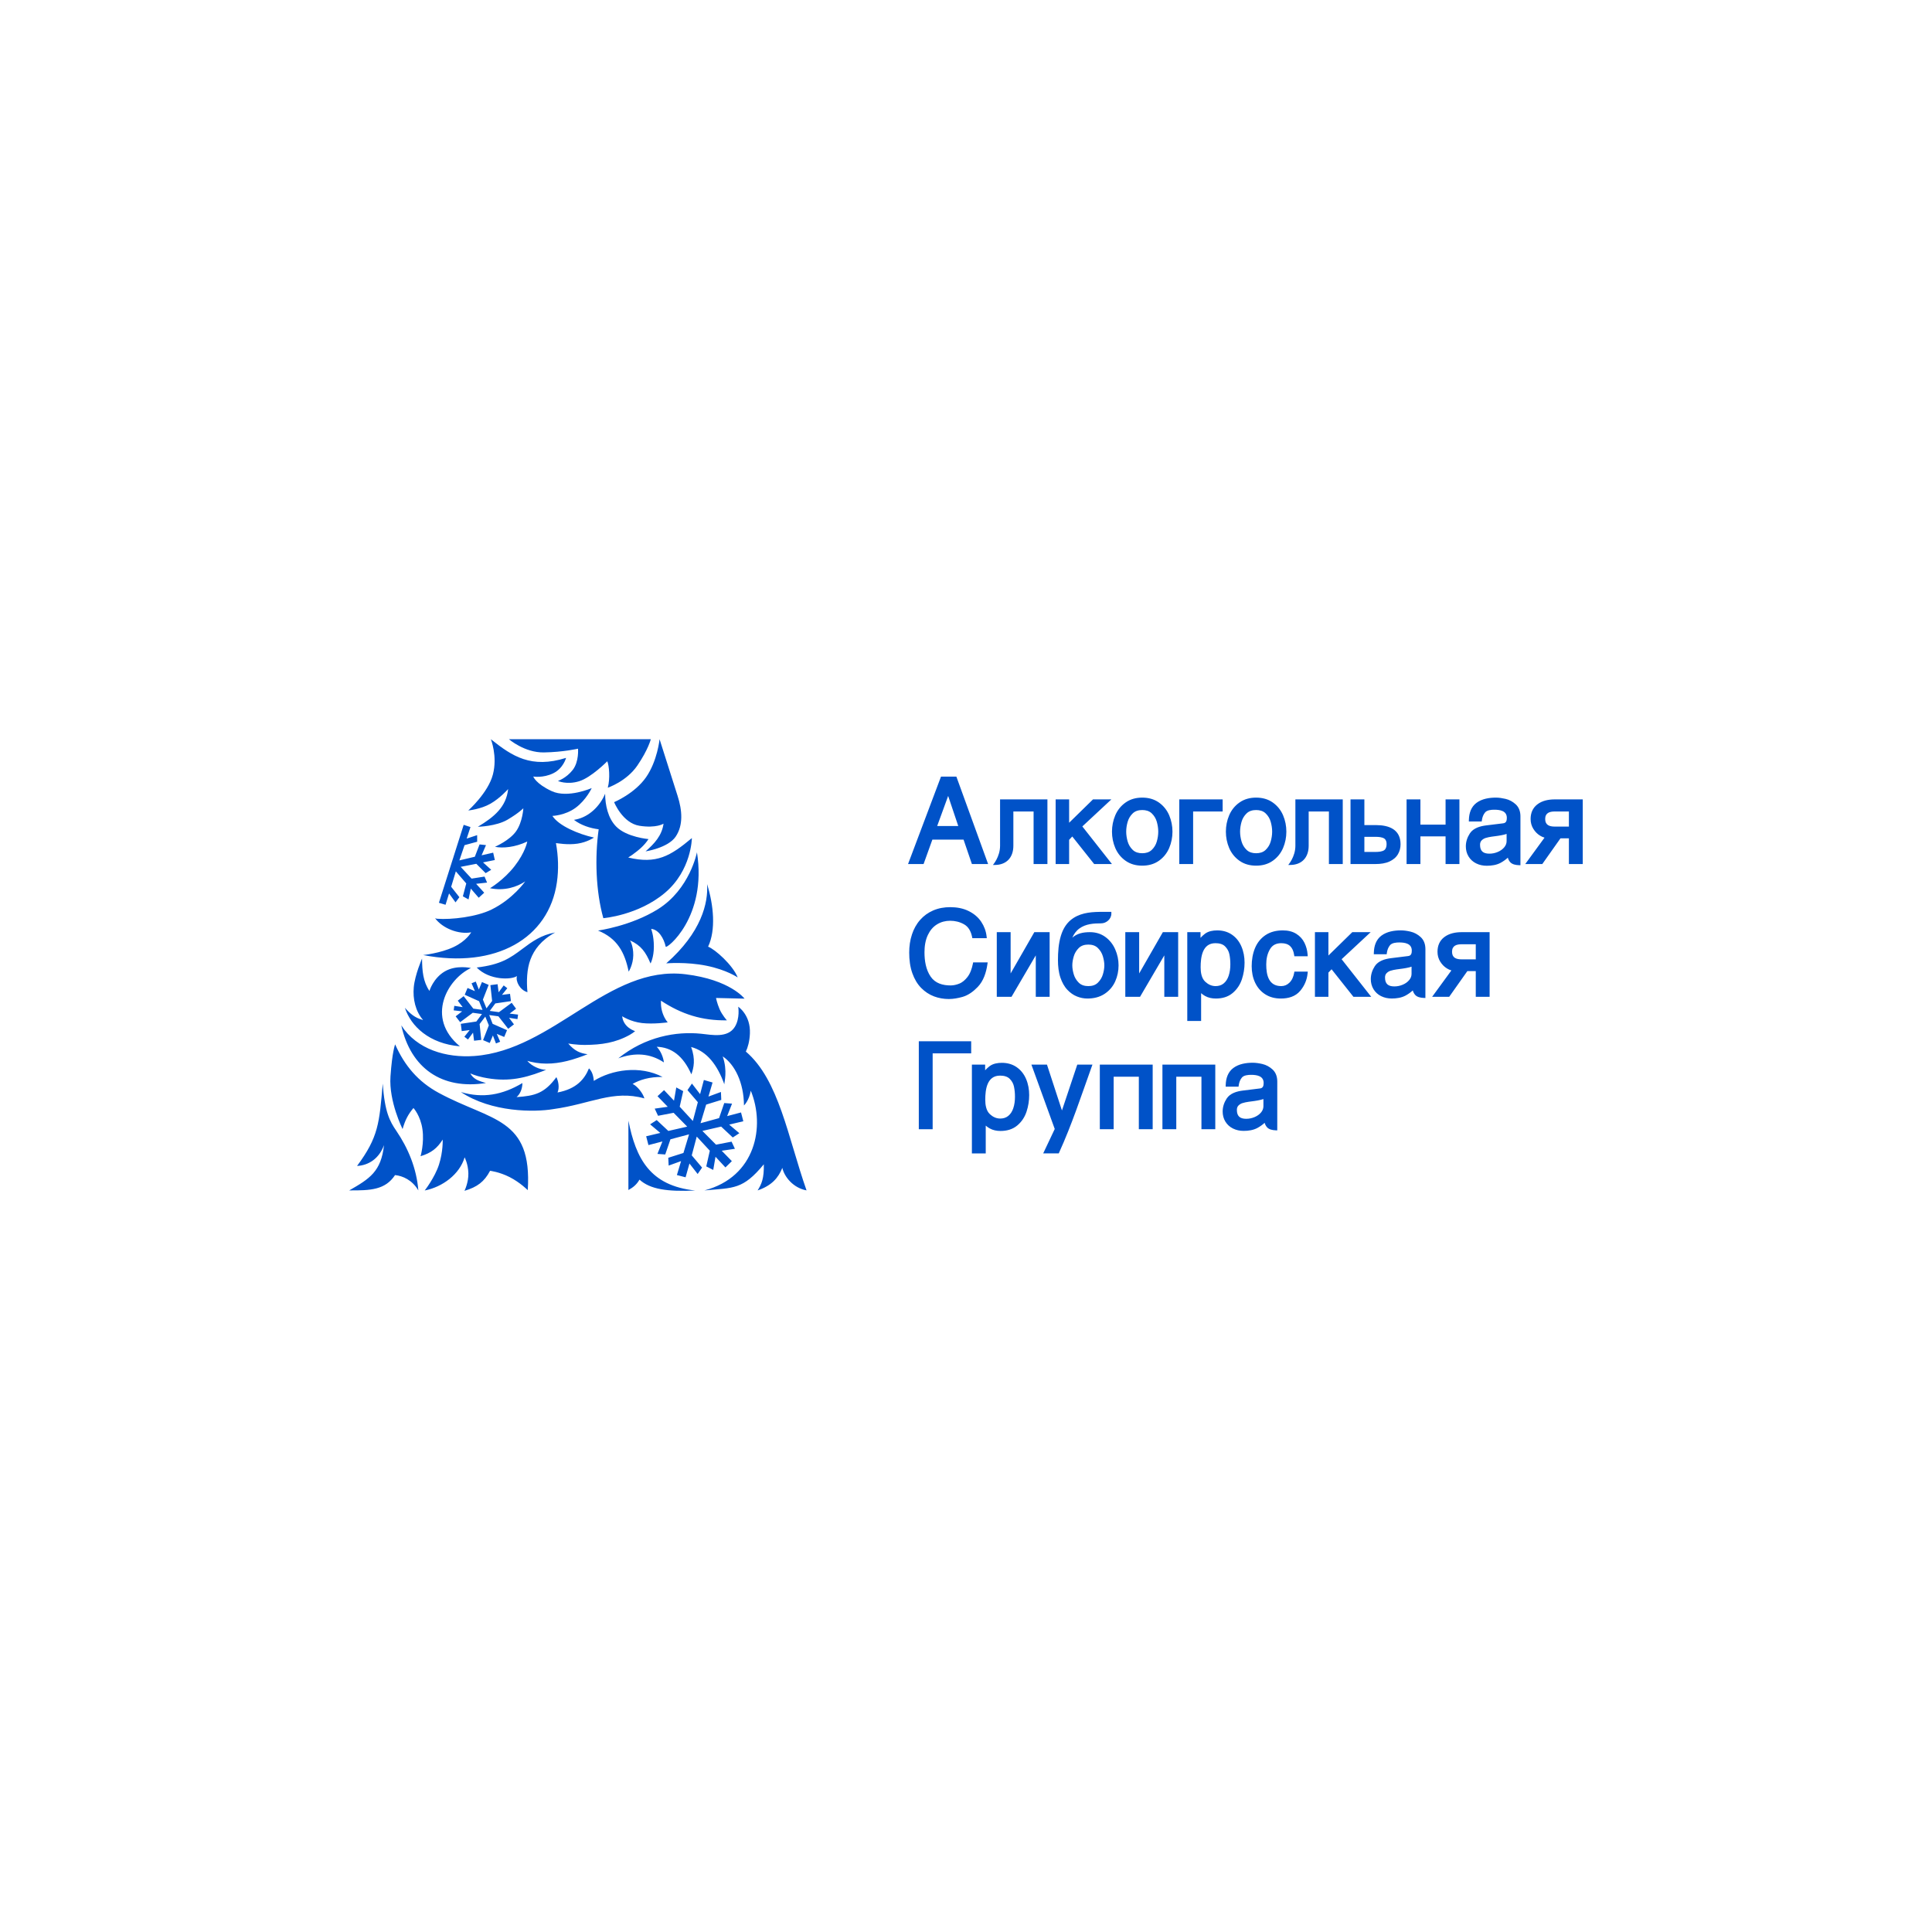 <?xml version="1.0" encoding="UTF-8"?> <svg xmlns="http://www.w3.org/2000/svg" width="520" height="520" viewBox="0 0 520 520" fill="none"><rect width="520" height="520" fill="white"></rect><path d="M106.328 316.276C103.697 320.255 99.747 320.44 94 320.397C99.488 317.258 102.579 315.327 103.357 308.206C102.035 311.854 99.2 313.658 96.102 313.814C101.879 306.035 102.093 302.287 103.013 291.66C103.548 299.341 104.941 301.836 106.629 304.302C109.846 309.009 112.127 314.475 112.597 320.401C110.964 317.605 108.391 316.487 106.328 316.276ZM178.327 289.864C174.783 289.8 172.159 290.658 170.264 291.734C171.566 292.35 173.034 294.239 173.442 295.638C164.986 293.27 159.018 297.122 148.968 298.509C143.829 299.387 132.302 299.413 124.046 293.924C129.962 295.674 135.24 294.711 140.609 291.504C140.589 293.062 139.993 294.491 139.034 295.285C144.014 294.964 146.59 294.226 149.755 289.913C150.29 291.018 150.633 292.725 150.06 294.044C155.172 293.082 157.337 290.448 158.519 287.551C159.332 288.319 159.734 289.537 159.818 290.924C164.652 287.901 172.243 286.673 178.327 289.864ZM149.421 250.976C145.621 253.066 143.774 255.616 142.776 258.243C141.792 260.825 141.691 264.062 141.96 267.053C139.935 266.463 138.733 264.14 139.135 262.705C137.687 263.742 131.709 263.9 128.304 260.408C134.761 259.653 137.324 257.854 140.57 255.415C143.217 253.422 145.644 251.666 149.421 250.976ZM132.596 275.567L136.468 277.274L135.71 279.099L133.711 278.266L134.621 280.385L133.491 280.848L132.665 278.7L131.819 280.722L130.021 279.954L131.573 275.972L130.614 273.623L129.088 275.628L129.532 279.889L127.594 280.112L127.316 277.942L125.952 279.785L124.986 279.034L126.418 277.242L124.273 277.524L124.024 275.561L128.21 274.942L129.716 272.93L127.247 272.59L123.852 275.12L122.64 273.546L124.384 272.207L122.112 271.935L122.278 270.72L124.533 271.07L123.211 269.333L124.791 268.119L127.396 271.475L129.869 271.815L128.945 269.473L125.077 267.739L125.838 265.915L127.827 266.767L126.92 264.655L128.054 264.192L128.877 266.34L129.723 264.318L131.524 265.086L129.972 269.045L130.934 271.397L132.457 269.411L131.988 265.151L133.928 264.898L134.207 267.072L135.571 265.228L136.54 265.98L135.104 267.772L137.272 267.493L137.521 269.453L133.316 270.072L131.825 272.084L134.297 272.424L137.722 269.9L138.901 271.498L137.168 272.81L139.436 273.082L139.274 274.297L137.009 273.947L138.334 275.706L136.779 276.898L134.149 273.542L131.676 273.202L132.596 275.567ZM121.937 231.015L121.944 231.022L122.119 230.438L124.801 222.005L126.628 222.605L125.605 225.708L128.424 224.779L128.437 226.551L125.031 227.477L123.639 231.579L127.805 230.591L129.075 227.273L130.805 227.461L129.622 230.206L132.739 229.496L133.183 231.479L130.008 232.113L132.211 234.106L130.711 235.007L128.203 232.493L123.992 233.312L126.924 236.478L130.413 235.934L131.1 237.55L128.148 237.881L130.326 240.275L128.845 241.629L126.719 239.17L126.107 242.086L124.584 241.247L125.495 237.78L122.689 234.527L121.432 238.674L123.642 241.477L122.608 242.873L120.865 240.472L119.919 243.521L118.134 242.986L121.937 231.015ZM113.889 257.054C133.481 260.822 147.724 252.551 149.888 237.488C150.393 233.98 150.27 230.422 149.635 226.92C150.157 226.962 152.778 227.458 155.431 227.069C158.085 226.681 159.867 225.433 159.867 225.433C155.726 224.519 150.403 222.284 148.679 219.601C148.679 219.601 152.084 219.51 154.936 217.408C157.79 215.308 159.261 212.11 159.261 212.11C159.261 212.11 152.82 214.942 148.494 212.934C144.17 210.922 143.525 209.003 143.525 209.003C143.525 209.003 146.146 209.463 148.883 208.139C151.625 206.813 152.36 203.982 152.36 203.982C142.98 206.94 137.829 203.496 132.354 199.148C132.276 199.083 132.195 199.018 132.114 198.956C132.114 198.956 133.954 203.522 132.665 208.456C131.378 213.39 126.039 218.14 126.039 218.14C126.039 218.14 129.399 217.819 132.023 216.309C134.644 214.803 136.763 212.376 136.763 212.376C136.264 217.155 133.054 219.873 128.615 222.524C128.615 222.524 133.536 222.433 136.621 220.605C139.702 218.781 140.858 217.544 140.858 217.544C140.858 217.544 140.674 221.198 138.924 223.71C137.175 226.223 133.219 227.915 133.219 227.915C135.309 228.358 138.639 228.054 141.915 226.496C141.915 226.496 141.451 229.33 138.509 233.121C135.564 236.908 131.884 239.057 131.884 239.057C135.762 239.876 139.196 238.7 141.364 237.23C141.364 237.23 138.072 241.982 132.273 244.817C128.233 246.79 121.513 247.571 117.687 247.286C117.295 247.257 117.087 247.121 117.087 247.121C119.106 249.881 123.47 251.566 126.82 250.934C126.82 250.934 125.598 253.241 122.057 254.909C118.513 256.575 113.889 257.054 113.889 257.054ZM126.755 260.547C126.755 260.547 122.832 259.62 119.705 261.461C116.582 263.301 115.584 266.703 115.584 266.703C113.873 264.208 113.617 261.327 113.595 257.991C113.595 257.991 111.677 262.355 111.366 265.724C111.077 268.805 111.812 272.201 113.88 274.543C113.88 274.543 113.822 274.53 113.721 274.501C111.647 273.915 110.41 272.862 108.978 271.242C110.591 276.244 115.577 280.926 123.784 281.616C114.43 273.886 120.489 263.453 126.755 260.547ZM108.012 275.985C112.185 282.484 120.126 284.778 127.708 284.221C148.958 282.662 163.729 259.711 184.48 262.219C196.555 263.68 200.394 268.786 200.394 268.786L192.713 268.604C192.713 268.604 192.988 270.017 193.672 271.614C194.359 273.208 195.642 274.624 195.642 274.624C188.951 274.728 183.46 272.995 177.9 269.333C177.9 269.333 177.761 271.021 178.357 272.706C178.95 274.394 179.727 275.169 179.727 275.169C179.727 275.169 175.885 275.716 172.777 275.353C169.667 274.987 167.474 273.529 167.474 273.529C167.474 273.529 167.471 274.673 168.433 275.855C169.395 277.041 170.947 277.54 170.947 277.54C170.578 277.848 169.936 278.292 169.47 278.548C165.627 280.679 161.892 281.201 157.531 281.243C155.172 281.266 152.936 280.864 152.936 280.864C154.641 282.847 156.102 283.479 158.143 283.741C158.143 283.741 156.325 284.502 154.012 285.193C150.322 286.288 146.616 286.67 142.825 285.773C142.235 285.633 141.911 285.523 141.911 285.523C143.155 287.007 145.394 287.937 146.988 287.937C146.988 287.937 146.551 288.125 145.835 288.397C140.635 290.38 136.112 291.255 130.018 289.978C127.873 289.531 126.571 288.896 126.571 288.896C126.998 289.648 127.442 290.091 128.187 290.539C129.017 291.031 130.798 291.494 130.798 291.494C118.895 293.377 110.546 287.473 108.012 275.985ZM106.354 281.094C108.897 286.826 112.522 291.141 118.114 294.164C132.172 301.768 143.298 300.735 142.047 320.329C142.047 320.329 139.955 318.23 137.162 316.814C134.366 315.398 131.903 315.123 131.903 315.123C130.358 318.061 128.446 319.494 125.015 320.511C125.015 320.511 126.13 318.278 126.062 315.768C125.99 313.253 125.057 311.501 125.057 311.501C123.687 316.101 119.083 319.487 114.311 320.42C114.311 320.42 117.009 316.982 118.15 313.467C119.29 309.949 119.151 306.719 119.151 306.719C117.677 309.038 116.112 310.311 113.196 311.196C113.196 311.196 114.22 307.681 113.708 303.981C113.196 300.281 111.284 298.223 111.284 298.223C109.846 299.918 109.039 301.486 108.356 303.887C108.356 303.887 104.633 296.487 105.097 289.728C105.563 282.967 106.354 281.094 106.354 281.094ZM136.974 198.956C136.974 198.956 141.189 202.611 146.412 202.517C151.631 202.426 155.571 201.513 155.571 201.513C155.571 201.513 155.892 204.983 154.148 207.225C152.408 209.463 150.166 210.193 150.166 210.193C150.166 210.193 152.548 211.288 155.846 210.283C159.144 209.279 163.447 204.895 163.447 204.895C163.962 206.058 164.25 209.561 163.586 212.01C163.586 212.01 168.621 210.332 171.55 206.039C174.482 201.743 175.168 198.956 175.168 198.956H136.974ZM187.587 229.395C187.587 229.395 185.699 239.316 177.087 244.707C169.829 249.25 160.965 250.461 160.965 250.461C166.116 252.564 168.135 256.27 169.208 261.515C169.208 261.515 170.4 259.688 170.445 257.132C170.49 254.576 169.577 253.111 169.577 253.111C172.551 254.472 173.782 256.238 175.094 259.322C175.094 259.322 175.988 257.725 175.988 254.757C175.988 251.786 175.253 250.004 175.253 250.004C177.284 250.179 178.688 252.57 179.177 254.799C179.335 255.528 190.364 246.949 187.587 229.395ZM190.312 237.959C190.655 242.971 188.812 250.951 179.322 259.289C179.322 259.289 184.704 258.823 190.147 259.928C195.593 261.03 198.554 263.08 198.554 263.08C197.222 259.73 192.447 255.496 190.587 254.799C192.706 250.309 192.091 243.667 190.312 237.959ZM162.387 247.13C160.362 239.918 160.068 230.798 161.133 223.207C158.82 222.912 156.381 222.118 154.479 220.667C154.479 220.667 154.732 220.625 155.039 220.56C158.606 219.815 161.503 216.925 162.87 213.633C162.89 216.676 163.628 220.207 165.841 222.465C168.663 225.349 174.544 225.841 174.544 225.841C173.371 227.649 171.861 228.858 170.15 230.095C169.985 230.215 169.087 230.801 169.087 230.801C176.688 232.625 180.408 230.429 186.22 225.566C186.22 225.566 186.152 234.246 178.966 240.311C171.783 246.372 162.387 247.13 162.387 247.13ZM177.524 198.956C177.524 198.956 181.079 210.183 182.361 214.161C183.641 218.14 183.926 222.118 181.862 225.174C179.799 228.229 173.753 229.152 173.753 229.152C176.111 227.092 178.162 224.898 178.59 221.691C178.59 221.691 176.669 222.971 172.117 222.261C167.565 221.551 165.29 215.901 165.29 215.901C165.29 215.901 170.837 213.591 173.895 209.188C176.954 204.782 177.524 198.956 177.524 198.956ZM187.134 320.43C179.682 320.77 175.013 320.132 172.12 317.497C171.372 318.787 170.497 319.545 169.136 320.297V301.625C171.154 311.747 174.874 319.15 187.134 320.43ZM217.083 320.397C213.458 319.72 211.103 316.724 210.564 314.335C209.482 317.018 207.733 319.089 203.913 320.404C205.014 318.622 205.65 317.18 205.585 313.373C199.928 320.197 197.54 319.685 189.596 320.404C203.427 316.769 206.006 303.126 202.073 293.562C201.613 296.28 200.242 297.53 200.242 297.53C200.19 291.371 197.774 286.515 194.521 284.327C195.882 288.258 194.913 291.274 194.958 291.848C193.115 286.719 190.328 282.948 186.013 281.797C187.257 285.125 186.703 287.451 186.081 289.155C183.855 284.143 180.738 281.869 176.753 281.742C177.796 282.786 178.541 284.567 178.688 285.948C174.978 283.479 170.853 283.226 166.418 284.849C173.698 278.988 182.034 277.543 188.708 278.233C191.589 278.532 195.852 279.455 197.767 276.4C199.225 274.077 198.694 270.957 198.694 270.957C198.694 270.957 202.06 273.176 201.84 278.162C201.742 280.365 201.257 281.949 200.747 283.031C209.683 290.662 212.055 306.093 217.083 320.397ZM180.453 306.644L179.047 310.73L176.948 310.574L178.289 307.224L174.531 308.203L173.915 305.831L177.719 304.93L174.981 302.617L176.753 301.467L179.883 304.395L184.963 303.235L181.302 299.51L177.116 300.313L176.215 298.389L179.724 297.89L176.97 295.049L178.732 293.406L181.406 296.247L182.021 292.686L183.884 293.681L182.941 297.87L186.482 301.713L187.827 296.656L185.037 293.406L186.233 291.64L188.43 294.488L189.447 290.678L191.786 291.358L190.681 295.142L194.041 293.905L194.132 296.043L190.062 297.306L188.549 302.312L193.536 300.945L194.932 296.889L197.029 297.044L195.716 300.401L199.448 299.416L200.064 301.787L196.261 302.688L198.998 305.001L197.226 306.152L194.099 303.222L189.049 304.389L192.719 308.086L196.905 307.279L197.802 309.2L194.255 309.725L196.98 312.521L195.25 314.219L192.58 311.345L191.968 314.89L190.092 313.94L191.048 309.715L187.529 305.912L186.184 310.969L188.964 314.258L187.775 315.982L185.569 313.163L184.526 316.872L182.187 316.263L183.314 312.511L179.971 313.717L179.867 311.617L183.949 310.321L185.462 305.309L180.453 306.644Z" fill="#0052C8"></path><path d="M352.231 218.411V227.639C352.231 230.768 350.414 232.806 347.209 232.806H346.733C346.733 232.781 348.654 230.645 348.654 227.632V215.156H361.403V232.554H357.678V218.411H352.231ZM272.747 218.411V227.639C272.747 230.768 270.929 232.806 267.725 232.806H267.246C267.246 232.781 269.17 230.645 269.17 227.632V215.156H281.915V232.554H278.193V218.411H272.747ZM288.603 225.141L287.757 226.041V232.554H284.126V215.156H287.757V221.444L294.182 215.156H299.129L291.312 222.435L299.278 232.554H294.493L288.603 225.141ZM321.131 218.411V232.554H317.406V215.156H329.076V218.411H321.131ZM389.078 225.112H382.307V232.554H378.581V215.156H382.307V221.953H389.078V215.156H392.804V232.554H389.078V225.112ZM250.949 225.983L248.584 232.554H244.404L253.272 209.026H257.409L265.95 232.554H261.589L259.343 225.983H250.949ZM257.918 222.325L255.197 214.226L252.242 222.325H257.918ZM307.44 214.679C309.06 214.679 310.608 215.061 311.943 216.011C313.178 216.892 314.091 218.045 314.691 219.438C315.28 220.841 315.572 222.319 315.572 223.838C315.572 225.365 315.283 226.835 314.691 228.238C314.091 229.631 313.178 230.784 311.943 231.663C310.608 232.612 309.06 232.994 307.44 232.994C305.81 232.994 304.265 232.615 302.93 231.663C301.692 230.784 300.775 229.634 300.176 228.238C299.583 226.835 299.291 225.365 299.291 223.838C299.291 222.319 299.583 220.841 300.176 219.438C300.775 218.042 301.689 216.889 302.93 216.011C304.265 215.058 305.81 214.679 307.44 214.679ZM307.44 229.647C308.389 229.647 309.293 229.421 309.993 228.753C310.653 228.122 311.101 227.373 311.354 226.495C311.603 225.63 311.745 224.736 311.745 223.835C311.745 222.935 311.599 222.04 311.354 221.178C311.101 220.3 310.653 219.549 309.993 218.917C309.293 218.25 308.389 218.023 307.44 218.023C306.484 218.023 305.567 218.25 304.871 218.926C304.216 219.558 303.766 220.31 303.513 221.185C303.263 222.043 303.118 222.938 303.118 223.835C303.118 224.733 303.263 225.627 303.513 226.488C303.766 227.36 304.216 228.112 304.871 228.747C305.567 229.421 306.484 229.647 307.44 229.647ZM338.092 214.679C339.716 214.679 341.264 215.061 342.592 216.011C343.83 216.892 344.743 218.045 345.343 219.438C345.939 220.841 346.224 222.319 346.224 223.838C346.224 225.365 345.939 226.835 345.343 228.238C344.743 229.631 343.83 230.784 342.592 231.663C341.264 232.612 339.716 232.994 338.092 232.994C336.466 232.994 334.917 232.615 333.586 231.663C332.344 230.784 331.431 229.634 330.828 228.238C330.236 226.835 329.947 225.365 329.947 223.838C329.947 222.319 330.239 220.841 330.828 219.438C331.428 218.042 332.341 216.889 333.582 216.011C334.917 215.058 336.466 214.679 338.092 214.679ZM338.092 229.647C339.041 229.647 339.945 229.421 340.645 228.753C341.306 228.122 341.757 227.373 342.009 226.495C342.256 225.63 342.401 224.736 342.401 223.835C342.401 222.935 342.256 222.04 342.009 221.178C341.757 220.3 341.306 219.549 340.645 218.917C339.945 218.25 339.041 218.023 338.092 218.023C337.136 218.023 336.223 218.25 335.526 218.926C334.869 219.558 334.418 220.31 334.165 221.185C333.919 222.043 333.77 222.938 333.77 223.835C333.77 224.733 333.919 225.627 334.165 226.488C334.418 227.36 334.869 228.112 335.526 228.747C336.223 229.421 337.136 229.647 338.092 229.647ZM367.222 222.072H370.303C373.844 222.072 376.961 223.236 376.961 227.233C376.961 228.186 376.744 229.09 376.261 229.91C375.749 230.797 374.943 231.42 374.026 231.853C372.882 232.389 371.554 232.554 370.303 232.554H363.493V215.156H367.222V222.072ZM367.222 229.297H370.271C370.954 229.297 372.046 229.236 372.61 228.792C373.093 228.41 373.2 227.752 373.2 227.172C373.2 226.618 373.077 226.051 372.6 225.711C372.017 225.3 370.997 225.235 370.303 225.235H367.222V229.297ZM405.832 230.849C405.255 231.374 404.62 231.828 403.933 232.207C402.803 232.829 401.455 233.02 400.178 233.02C399.171 233.02 398.189 232.829 397.285 232.372C396.436 231.944 395.752 231.325 395.257 230.516C394.755 229.686 394.531 228.766 394.531 227.8C394.531 226.534 394.93 225.367 395.617 224.308C396.543 222.879 398.37 222.361 399.967 222.163L404.549 221.6C405.388 221.525 405.566 220.89 405.566 220.135C405.566 218.217 403.736 217.935 402.165 217.935C401.397 217.935 400.243 218.029 399.712 218.668C399.226 219.254 398.97 219.954 398.863 220.702L398.801 221.11H395.341L395.354 220.618C395.409 218.852 395.94 217.184 397.398 216.089C398.882 214.987 400.833 214.679 402.637 214.679C403.496 214.679 404.374 214.825 405.207 215.016C406.246 215.259 407.157 215.761 407.944 216.474C408.871 217.323 409.224 218.48 409.227 219.711V232.881L408.725 232.861C407.934 232.826 407.014 232.657 406.46 232.035C406.159 231.688 405.958 231.281 405.832 230.849ZM405.505 224.454C405.265 224.538 405.025 224.603 404.805 224.655C403.745 224.907 402.556 225.053 401.474 225.192C400.936 225.27 400.392 225.377 399.871 225.536C399.446 225.669 399.083 225.896 398.772 226.207C398.458 226.527 398.357 226.945 398.357 227.386C398.357 229.083 399.209 229.764 400.871 229.764C401.665 229.764 402.423 229.609 403.149 229.294C403.823 229.006 404.419 228.598 404.886 228.034C405.275 227.551 405.505 227.01 405.505 226.385V224.454ZM415.71 225.455C415.289 225.339 414.881 225.144 414.508 224.917C413.763 224.463 413.173 223.842 412.71 223.106C412.205 222.296 411.965 221.395 411.965 220.436C411.965 218.859 412.5 217.488 413.766 216.509C415.101 215.47 416.831 215.156 418.49 215.156H426V232.554H422.271V225.636H420.003L415.114 232.554H410.529L415.71 225.455ZM422.271 218.411H418.493C417.045 218.411 415.886 218.8 415.886 220.436C415.886 222.079 417.035 222.477 418.493 222.477H422.271V218.411Z" fill="#0052C8"></path><path d="M261.63 252.13C261.342 250.775 260.733 249.479 259.479 248.78C258.322 248.132 257.078 247.824 255.75 247.824C254.492 247.824 253.304 248.119 252.228 248.777C251.107 249.453 250.313 250.448 249.752 251.618C249.056 253.066 248.826 254.712 248.826 256.306C248.826 258.554 249.192 261.001 250.507 262.886C251.748 264.681 253.754 265.229 255.856 265.229C256.654 265.229 257.431 265.047 258.17 264.753C259.054 264.406 259.777 263.745 260.357 263.009C261.16 262.005 261.594 260.664 261.844 259.42L261.921 259.034H265.832L265.751 259.582C265.43 261.762 264.714 264.03 263.146 265.65C262.016 266.826 260.645 267.869 259.048 268.32C257.865 268.65 256.611 268.887 255.377 268.887C254.006 268.887 252.672 268.66 251.389 268.177C250.089 267.688 248.949 266.92 247.971 265.938C246.866 264.831 246.108 263.46 245.58 262.002C244.935 260.223 244.714 258.283 244.714 256.4C244.714 254.732 244.932 253.063 245.466 251.479C245.939 250.043 246.655 248.721 247.656 247.588C248.628 246.48 249.808 245.64 251.162 245.051C252.617 244.422 254.175 244.163 255.756 244.163C257.486 244.163 259.22 244.455 260.775 245.239C262.119 245.919 263.276 246.852 264.109 248.116C264.889 249.288 265.375 250.578 265.537 251.974L265.599 252.509H261.711L261.63 252.13ZM272.011 262.005L278.39 250.892H282.511V268.291H278.782V257.139L272.251 268.291H268.285V250.892H272.011V262.005ZM306.606 262.005L312.982 250.892H317.104V268.291H313.374V257.139L306.843 268.291H302.877V250.892H306.606V262.005ZM348.31 256.977C347.993 254.965 346.965 253.86 344.873 253.86C343.564 253.86 342.507 254.307 341.83 255.454C341.082 256.704 340.81 258.134 340.81 259.575C340.81 262.407 341.448 265.41 344.84 265.41C345.692 265.41 346.411 265.106 347.024 264.516C347.753 263.823 348.132 262.877 348.316 261.901L348.388 261.512H351.99L351.936 262.041C351.751 263.78 351.09 265.326 349.969 266.667C348.657 268.239 346.732 268.757 344.746 268.757C343.256 268.757 341.817 268.433 340.554 267.629C339.336 266.859 338.441 265.799 337.823 264.5C337.161 263.103 336.893 261.581 336.893 260.042C336.893 258.373 337.152 256.714 337.79 255.166C338.39 253.733 339.32 252.561 340.602 251.692C341.995 250.759 343.625 250.416 345.281 250.416C346.557 250.416 347.827 250.662 348.916 251.349C349.865 251.952 350.611 252.755 351.103 253.766C351.579 254.745 351.854 255.781 351.939 256.87L351.977 257.382H348.375L348.31 256.977ZM358.393 260.878L357.544 261.778V268.291H353.915V250.892H357.544V257.181L363.969 250.892H368.916L361.098 258.172L369.065 268.291H364.279L358.393 260.878ZM288.612 252.38C288.699 252.305 288.79 252.227 288.884 252.156C289.435 251.715 290.073 251.414 290.747 251.213C291.576 250.963 292.499 250.892 293.365 250.892C294.884 250.892 296.297 251.294 297.528 252.195C298.711 253.069 299.585 254.203 300.172 255.551C300.765 256.912 301.063 258.344 301.063 259.828C301.063 261.321 300.775 262.767 300.165 264.134C299.549 265.514 298.597 266.629 297.343 267.471C295.95 268.404 294.327 268.757 292.671 268.757C291.713 268.757 290.783 268.566 289.895 268.216C288.904 267.833 288.048 267.205 287.319 266.441C286.441 265.527 285.848 264.38 285.436 263.194C284.915 261.687 284.75 260.025 284.75 258.438C284.75 256.225 284.899 254.003 285.537 251.87C286.137 249.904 287.167 248.213 288.923 247.082C291.346 245.524 294.201 245.42 296.99 245.426C297.544 245.426 298.095 245.433 298.642 245.433H299.122V245.909C299.122 247.374 297.761 248.521 296.359 248.521C294.327 248.518 292.221 248.663 290.527 249.898C289.642 250.543 289.03 251.411 288.612 252.38ZM297.236 259.828C297.236 259.021 297.071 258.195 296.851 257.424C296.601 256.555 296.141 255.804 295.5 255.166C294.807 254.472 293.89 254.236 292.927 254.236C291.962 254.236 291.045 254.472 290.345 255.166C289.707 255.804 289.247 256.552 288.997 257.424C288.774 258.195 288.612 259.021 288.612 259.828C288.612 260.635 288.774 261.454 288.997 262.226C289.247 263.094 289.707 263.845 290.345 264.483C291.045 265.18 291.962 265.41 292.927 265.41C293.89 265.41 294.807 265.177 295.5 264.483C296.141 263.845 296.601 263.094 296.851 262.226C297.075 261.454 297.236 260.635 297.236 259.828ZM323.12 252.421C323.489 252.017 323.894 251.641 324.335 251.307C325.268 250.613 326.486 250.416 327.623 250.416C329.046 250.416 330.407 250.756 331.582 251.569C332.739 252.367 333.565 253.439 334.119 254.722C334.722 256.112 334.975 257.593 334.975 259.099C334.975 260.622 334.738 262.115 334.262 263.563C333.776 265.015 332.966 266.253 331.799 267.247C330.513 268.349 328.916 268.757 327.244 268.757C326.237 268.757 325.239 268.566 324.351 268.073C323.966 267.856 323.606 267.607 323.282 267.312V274.8H319.556V250.892H323.12V252.421ZM327.179 265.41C327.977 265.41 328.715 265.212 329.337 264.707C329.988 264.176 330.41 263.466 330.678 262.672C331.025 261.675 331.148 260.596 331.148 259.543C331.148 258.632 331.074 257.712 330.886 256.818C330.714 256.008 330.322 255.318 329.739 254.728C329.062 254.038 328.055 253.86 327.118 253.86C323.606 253.86 323.152 257.612 323.152 260.356C323.152 261.684 323.373 263.295 324.406 264.244C325.197 264.97 326.101 265.41 327.179 265.41ZM390.646 261.192C390.221 261.075 389.816 260.881 389.447 260.654C388.698 260.2 388.112 259.578 387.649 258.843C387.14 258.033 386.904 257.132 386.904 256.173C386.904 254.596 387.435 253.225 388.698 252.243C390.037 251.206 391.767 250.892 393.426 250.892H400.932V268.291H397.206V261.373H394.942L390.053 268.291H385.462L390.646 261.192ZM397.206 254.148H393.432C391.978 254.148 390.818 254.537 390.818 256.173C390.818 257.816 391.974 258.211 393.432 258.211H397.206V254.148ZM380.249 266.577C379.675 267.105 379.043 267.555 378.354 267.934C377.223 268.556 375.878 268.75 374.602 268.75C373.591 268.75 372.609 268.556 371.705 268.103C370.857 267.675 370.173 267.056 369.68 266.246C369.178 265.416 368.952 264.496 368.952 263.528C368.952 262.264 369.353 261.095 370.037 260.035C370.963 258.61 372.791 258.091 374.391 257.894L378.969 257.327C379.811 257.252 379.986 256.617 379.986 255.862C379.986 253.944 378.156 253.662 376.588 253.662C375.82 253.662 374.663 253.759 374.129 254.395C373.646 254.981 373.39 255.684 373.283 256.429L373.225 256.838H369.761L369.777 256.345C369.833 254.583 370.361 252.914 371.819 251.819C373.302 250.714 375.253 250.409 377.061 250.409C377.916 250.409 378.794 250.552 379.627 250.746C380.667 250.986 381.577 251.488 382.364 252.205C383.291 253.05 383.641 254.207 383.651 255.438L383.647 268.611L383.149 268.588C382.358 268.556 381.431 268.384 380.88 267.763C380.579 267.419 380.378 267.011 380.249 266.577ZM379.922 260.181C379.685 260.265 379.445 260.33 379.225 260.385C378.166 260.638 376.977 260.78 375.898 260.92C375.357 260.997 374.816 261.105 374.291 261.267C373.866 261.396 373.503 261.626 373.196 261.937C372.878 262.258 372.781 262.676 372.781 263.116C372.781 264.811 373.633 265.494 375.295 265.494C376.085 265.494 376.844 265.336 377.569 265.024C378.247 264.736 378.839 264.328 379.303 263.764C379.698 263.282 379.922 262.741 379.922 262.115V260.181Z" fill="#0052C8"></path><path d="M340.051 295.812C339.818 295.897 339.575 295.961 339.355 296.013C338.295 296.269 337.106 296.412 336.028 296.551C335.483 296.629 334.942 296.736 334.42 296.898C333.996 297.027 333.633 297.257 333.322 297.565C333.008 297.889 332.908 298.307 332.908 298.744C332.908 300.442 333.759 301.126 335.425 301.126C336.215 301.126 336.97 300.967 337.699 300.653C338.373 300.364 338.966 299.96 339.432 299.393C339.824 298.909 340.051 298.372 340.051 297.747V295.812ZM340.378 302.208C339.805 302.733 339.17 303.186 338.48 303.565C337.353 304.188 336.005 304.379 334.728 304.379C333.72 304.379 332.739 304.188 331.835 303.73C330.986 303.306 330.303 302.687 329.807 301.874C329.301 301.045 329.081 300.125 329.081 299.159C329.081 297.896 329.48 296.726 330.166 295.667C331.093 294.238 332.92 293.722 334.518 293.525L339.099 292.958C339.938 292.884 340.113 292.248 340.113 291.493C340.113 289.576 338.283 289.294 336.717 289.294C335.95 289.294 334.79 289.388 334.258 290.026C333.776 290.612 333.523 291.315 333.413 292.06L333.354 292.469H329.891L329.904 291.976C329.962 290.214 330.491 288.545 331.949 287.45C333.432 286.345 335.383 286.038 337.187 286.038C338.046 286.038 338.924 286.183 339.757 286.375C340.793 286.618 341.707 287.12 342.494 287.836C343.421 288.682 343.771 289.838 343.781 291.069L343.777 304.243L343.275 304.22C342.485 304.184 341.561 304.016 341.01 303.394C340.709 303.047 340.505 302.639 340.378 302.208ZM269.214 301.058C270.011 301.058 270.747 300.857 271.372 300.352C272.023 299.82 272.441 299.11 272.713 298.32C273.06 297.319 273.18 296.24 273.18 295.19C273.18 294.276 273.102 293.356 272.914 292.462C272.746 291.652 272.357 290.962 271.774 290.372C271.09 289.682 270.086 289.504 269.15 289.504C265.641 289.504 265.184 293.256 265.184 296C265.184 297.329 265.404 298.939 266.438 299.888C267.225 300.614 268.132 301.058 269.214 301.058ZM265.151 288.066C265.524 287.661 265.929 287.285 266.367 286.951C267.3 286.255 268.518 286.06 269.655 286.06C271.077 286.06 272.438 286.404 273.614 287.213C274.771 288.011 275.597 289.083 276.154 290.366C276.754 291.756 277.006 293.237 277.006 294.743C277.006 296.263 276.769 297.76 276.293 299.205C275.811 300.659 275.001 301.9 273.834 302.892C272.545 303.993 270.948 304.401 269.279 304.401C268.268 304.401 267.274 304.21 266.386 303.717C265.997 303.501 265.638 303.251 265.313 302.959V310.444H261.587V286.536H265.151V288.066ZM323.369 289.793H316.598V303.935H312.869V286.536H327.095V303.935H323.369V289.793ZM306.518 289.793H299.744V303.935H296.018V286.536H310.244V303.935H306.518V289.793ZM283.885 303.867L277.602 286.536H281.791L285.825 298.883L289.953 286.536H294.035L293.805 287.175C291.067 294.801 288.449 302.791 285.09 310.152L284.96 310.434H280.778L283.885 303.867Z" fill="#0052C8"></path><path d="M251.024 283.514V303.935H247.298V280.258H261.395V283.514H251.024Z" fill="#0052C8"></path></svg> 